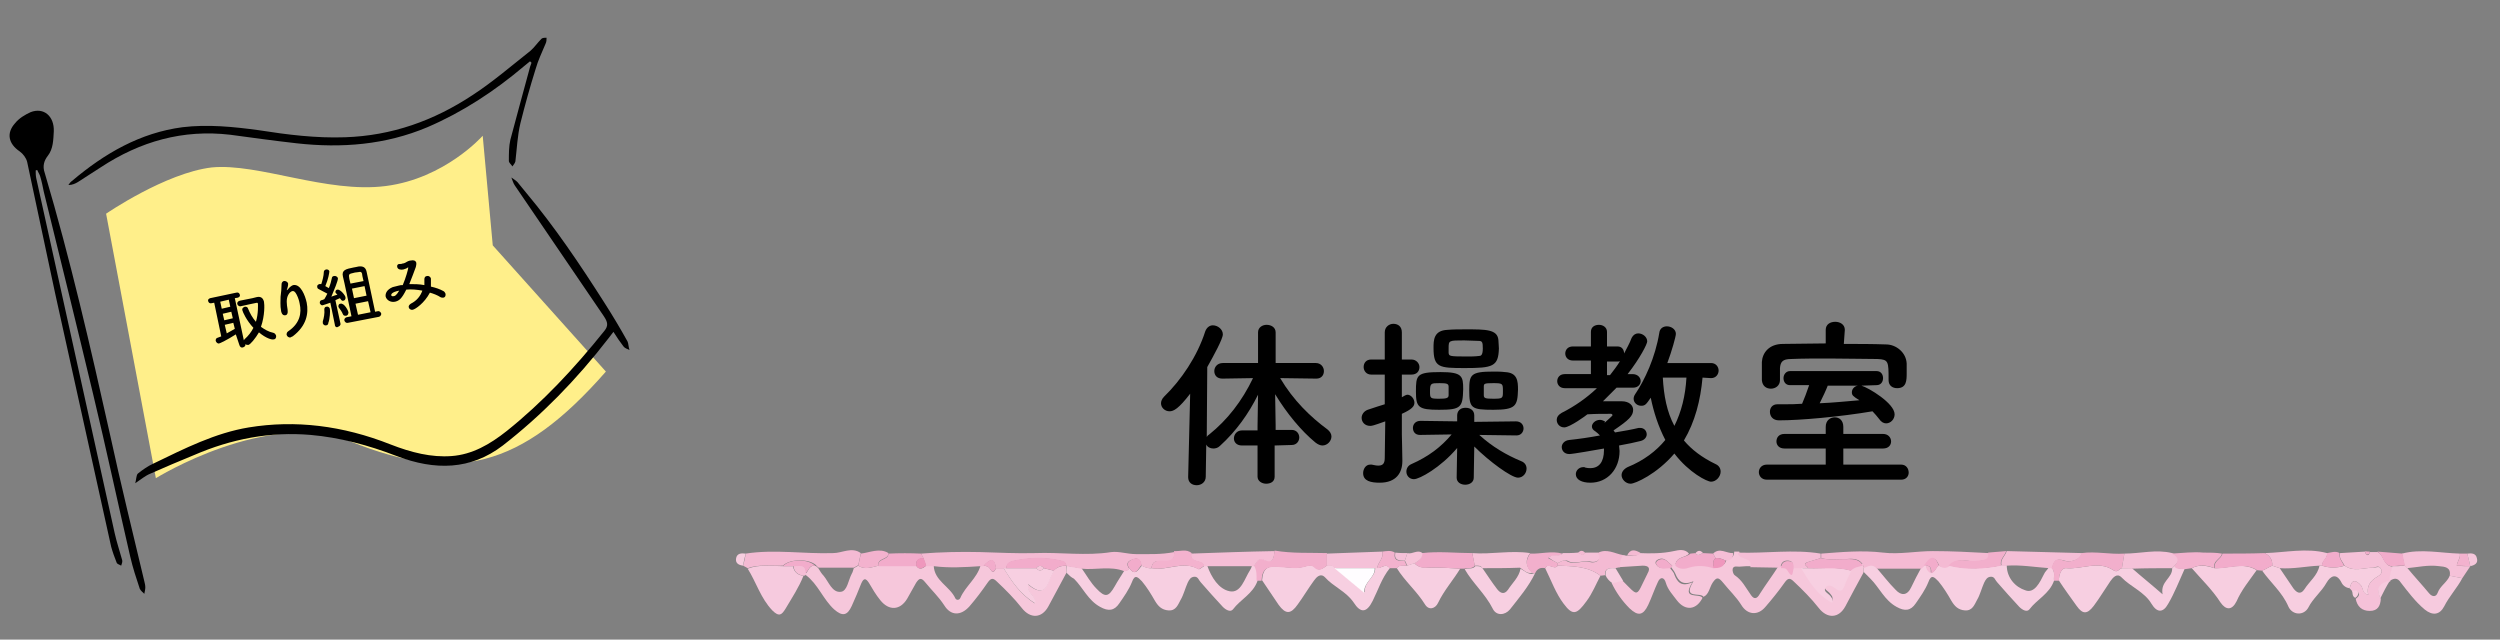 <?xml version="1.0" encoding="utf-8"?>
<!-- Generator: Adobe Illustrator 25.4.1, SVG Export Plug-In . SVG Version: 6.00 Build 0)  -->
<svg version="1.1" id="レイヤー_1" xmlns="http://www.w3.org/2000/svg" xmlns:xlink="http://www.w3.org/1999/xlink" x="0px"
	 y="0px" viewBox="0 0 497.2 127.2" style="enable-background:new 0 0 497.2 127.2;" xml:space="preserve">
<rect x="0" y="0" width="497.2" height="127.2" fill="#808080" stroke="none"/>
<style type="text/css">
	.st0{fill:#FFEF8A;}
	.st1{enable-background:new    ;}
	.st2{fill:#F6C7DB;}
	.st3{fill:#F7CFE1;}
	.st4{fill:#F4BAD3;}
	.st5{fill:#F6C4D9;}
	.st6{fill:#F7CEE0;}
	.st7{fill:#F6CADE;}
	.st8{fill:#F5C1D8;}
	.st9{fill:#F2AFCC;}
	.st10{fill:#F5BED6;}
	.st11{fill:#F2ACCB;}
	.st12{fill:#F3B2CE;}
	.st13{fill:#EF97BD;}
	.st14{fill:#FFFDFF;}
</style>
<path class="st0" d="M21.1,42.5L31,95.1c0,0,22.2-13.8,38.7-7.3c20.8,8.3,33.8,5.5,50.8-13.9L98,48.8l-2-21.8c0,0-7.5,8.5-19.3,10
	c-11.7,1.5-25.3-4.6-34.6-3.7C32.9,34.4,21.1,42.5,21.1,42.5z"/>
<g>
	<g>
		<g>
			<path id="SVGID_1_" d="M7.1,33.9c0,0.5,0,1,0.1,1.5c5.2,23.5,10.4,47,15.6,70.6c0.4,1.8,1,3.6,1.5,5.4c0.1,0.3-0.1,0.8-0.2,1.1
				c-0.3-0.2-0.8-0.3-0.9-0.6c-0.4-1-0.8-2.1-1.1-3.2C18.4,92,14.7,75.2,11,58.5c-1.9-8.8-3.7-17.5-5.6-26.3
				c-0.2-0.8-0.8-1.6-1.5-2.1c-2.2-1.5-2.7-3.6-0.9-5.6c0.8-1,2-1.7,3.1-2.2c2.6-1,4.7,0.8,4.6,3.8c-0.1,1.7-0.1,3.5-1.2,4.9
				c-0.7,0.9-1.1,2-0.6,3.4C14,51.6,18,69,21.9,86.5c2.1,9.7,4.5,19.4,6.8,29.1c0.1,0.4,0.2,0.8,0.2,1.2c0,0.4-0.1,0.8-0.2,1.3
				c-0.3-0.3-0.7-0.6-0.9-1c-0.7-2.1-1.4-4.2-1.9-6.4c-2.5-10.8-4.8-21.6-7.4-32.4c-3.2-13.4-6.5-26.8-9.8-40.2c-0.2-1-0.4-2-0.7-3
				c-0.1-0.4-0.4-0.8-0.6-1.3C7.3,33.8,7.2,33.9,7.1,33.9z"/>
		</g>
	</g>
	<path d="M122,66c-0.4,0.5-0.7,0.9-1,1.3c-6.4,8.3-13.4,15.4-21,21.3c-6.4,4.9-13.5,5-21.1,2.1c-5.7-2.2-11.4-3.7-17.1-4.2
		c-8.1-0.7-15.8,0.8-23.2,4c-2.9,1.2-5.8,2.4-8.7,3.7c-1,0.4-1.8,1.1-3,1.9c0.2-0.7,0.2-1.6,0.5-1.9c1-0.8,2-1.5,3.1-2
		c6.2-3,12.3-6.1,19-7.2c9.2-1.5,18.6-0.4,28.2,3.4c4.1,1.6,8.1,2.6,12.1,2.3c4.1-0.3,7.6-2.3,11-5c7-5.6,13.4-12.4,19.4-19.9
		c0.8-1,0.7-1.7-0.1-2.9c-5.9-8.7-11.8-17.3-17.7-26c-0.3-0.4-0.5-1.1-0.7-1.6c0.4,0.3,0.8,0.5,1.2,0.9c0.6,0.7,1.2,1.5,1.8,2.2
		c5.6,6.7,10.6,14.1,15.5,21.8c1.6,2.5,3.1,5,4.6,7.7c0.2,0.4,0.2,1.2,0.4,1.7c-0.4-0.2-0.9-0.3-1.2-0.7C123.3,68,122.7,67.1,122,66
		z"/>
	<path d="M105.4,12.2c-0.4,0.3-0.7,0.6-1.1,0.9c-5.9,5-12.3,9.2-19.3,12.2c-8.3,3.5-17,4.2-26,3.2c-4.4-0.5-8.8-1.1-13.2-1.7
		c-9.4-1.1-17.9,1.3-25.8,6.5c-1.5,1-3,1.9-4.5,2.9c-0.5,0.3-1.1,0.6-1.9,0.6c0.2-0.3,0.4-0.6,0.7-0.8c6.5-5.5,13.6-9.6,22-10.7
		c5-0.6,10.1-0.1,15.2,0.6c5.7,0.9,11.4,1.6,17.1,1.4C77.9,27,86.3,24,94,18.9c4-2.6,7.7-5.8,11.5-8.8c0.8-0.7,1.4-1.6,2.2-2.4
		c0.2-0.2,0.7-0.2,1-0.2c0,0.4,0,0.8-0.2,1.2c-0.7,1.7-1.5,3.3-2,5.1c-1.1,3.5-2.1,7.1-3,10.7c-0.6,2.5-0.7,5.1-1,7.6
		c-0.1,0.4-0.4,0.7-0.6,1c-0.2-0.4-0.7-0.7-0.7-1.1c0-1.4,0-2.9,0.3-4.2c1.2-4.6,2.5-9.2,3.7-13.7c0.1-0.5,0.3-1.1,0.5-1.6
		C105.6,12.3,105.5,12.3,105.4,12.2z"/>
</g>
<g class="st1">
	<path d="M46.9,66.5c-1.7,1.1-3.2,1.8-3.3,1.8c-0.3,0.1-0.6-0.2-0.7-0.5c0-0.2,0-0.5,0.3-0.6c0.3-0.1,0.5-0.2,0.8-0.3l-1.4-6.7
		l-0.5,0.1c-0.4,0.1-0.6-0.1-0.7-0.4c-0.1-0.3,0.1-0.5,0.4-0.6l5.2-1.1c0.4-0.1,0.6,0.1,0.7,0.4c0.1,0.3-0.1,0.5-0.4,0.6l-0.6,0.1
		l1.8,8.4c0-0.1,0.1-0.1,0.1-0.2c0.8-0.7,1.4-1.5,1.8-2.3c-1.4-1.5-2.1-3.1-2.2-3.5c-0.1-0.4,0.2-0.6,0.5-0.7c0.2,0,0.5,0,0.6,0.3
		c0.4,1,0.9,1.9,1.6,2.7c0.5-1.7,0.4-3.3,0.4-3.6c-0.1-0.3-0.1-0.2-1.6,0.1c-0.6,0.1-1.2,0.3-1.8,0.4c0,0,0,0,0,0
		c-0.4,0.1-0.6-0.2-0.7-0.4c-0.1-0.3,0.1-0.6,0.5-0.7c0.5-0.1,1-0.2,1.5-0.3c0.7-0.1,1.4-0.3,1.8-0.4c0.8-0.2,1.3,0.1,1.5,0.9
		c0.1,0.5,0.2,2.7-0.6,5c0.7,0.5,1.5,1,2.5,1.2c0.3,0.1,0.4,0.3,0.5,0.5c0.1,0.4-0.1,0.8-0.5,0.8c-0.3,0.1-1.5-0.2-2.9-1.4
		c-0.7,1.2-1.7,2.4-2.1,2.5c-0.2,0-0.5,0-0.6-0.2c0.1,0.4-0.2,0.6-0.5,0.7c-0.3,0.1-0.6-0.1-0.7-0.5L46.9,66.5z M45.5,59.6L43.8,60
		l0.3,1.4l1.7-0.4L45.5,59.6z M46,62l-1.7,0.4l0.3,1.3l1.7-0.4L46,62z M46.4,64.2l-1.7,0.4l0.4,1.7c0.5-0.3,1.1-0.6,1.6-0.9
		L46.4,64.2z"/>
	<path d="M57.8,67.1c-0.4,0.1-0.7-0.2-0.8-0.5c0-0.2,0-0.5,0.3-0.7c2.4-1.6,2.7-3.7,2.3-5.5c-0.1-0.6-0.3-1.2-0.6-1.8
		c-0.3-0.6-0.6-0.8-0.9-0.7c-0.3,0.1-0.6,0.4-0.8,0.8c-0.4,0.8-0.3,1.7-0.1,2.9c0.1,0.7-0.1,1.1-0.5,1.1c-0.6,0.1-0.8-0.7-0.8-0.9
		c-0.2-0.9-0.1-2.2-0.1-2.8c0.1-0.7,0.2-1.7,0.2-2.5c0-0.3,0.2-0.5,0.4-0.6c0.3-0.1,0.8,0.1,0.9,0.5c0,0,0,0.1,0,0.1
		c0,0.4-0.1,0.6-0.2,1c-0.1,0.2-0.1,0.2,0,0.2c0,0,0.1-0.1,0.2-0.2c0.3-0.4,0.7-0.7,1-0.8c1.5-0.3,2.4,2.1,2.7,3.5
		c0.4,2.1,0,4.6-2.8,6.7C58,67,57.9,67,57.8,67.1z"/>
	<path d="M66.6,64.6l-0.9-4.4c-0.6,0.2-1.4,0.5-1.5,0.5c-0.3,0.1-0.5-0.2-0.6-0.4c0-0.2,0-0.5,0.3-0.6c0.2,0,0.3-0.1,0.6-0.2
		c0.2-0.3,0.4-0.7,0.6-1.1c-0.5-0.3-1.4-0.7-1.7-0.9c-0.2-0.1-0.3-0.2-0.3-0.4c-0.1-0.3,0.1-0.5,0.4-0.6c0.1,0,0.2,0,0.4,0
		c0.2-0.6,0.5-1.7,0.5-2.4c0-0.3,0.2-0.4,0.4-0.5c0.3-0.1,0.7,0.1,0.7,0.4c0,0.2-0.2,1.5-0.8,2.9c0.2,0.1,0.5,0.3,0.7,0.4
		c0.3-0.7,0.5-1.5,0.6-2c0-0.2,0.2-0.4,0.4-0.4c0.3-0.1,0.7,0.1,0.8,0.4c0.1,0.4-0.8,2.5-1.3,3.7c0.5-0.2,0.9-0.3,1.2-0.4
		c-0.1-0.1-0.2-0.2-0.2-0.2c-0.1-0.1-0.2-0.2-0.2-0.3c0-0.2,0.1-0.5,0.4-0.5c0.6-0.1,1.6,1.2,1.6,1.5c0.1,0.4-0.2,0.7-0.4,0.7
		c-0.3,0.1-0.4-0.1-0.7-0.5c-0.2,0.1-0.5,0.2-0.9,0.4l1,4.6c0.1,0.4-0.2,0.6-0.5,0.7C67,65.2,66.6,65,66.6,64.6L66.6,64.6z
		 M64.9,64.7c-0.3,0.1-0.6-0.1-0.7-0.4c0-0.1,0-0.2,0-0.4c0.2-0.6,0.4-1.6,0.3-2.4c0-0.3,0.2-0.5,0.4-0.5c0.3-0.1,0.6,0.1,0.7,0.4
		c0.1,0.4,0,2.1-0.3,2.8C65.3,64.5,65.1,64.7,64.9,64.7z M68.8,62.8c-0.2,0-0.5,0-0.6-0.3c-0.2-0.5-0.5-0.9-0.8-1.3
		c-0.1-0.1-0.1-0.2-0.1-0.3c0-0.2,0.1-0.5,0.4-0.5c0.8-0.2,1.6,1.5,1.6,1.7C69.3,62.5,69.1,62.8,68.8,62.8z M69.2,64.2
		c-0.4,0.1-0.6-0.2-0.7-0.4c-0.1-0.3,0.1-0.6,0.4-0.7l1-0.2c-0.4-1.9-1.5-7.2-1.7-7.9c-0.3-1.3,0.6-1.5,2.1-1.8
		c0.4-0.1,0.7-0.1,1-0.2c0.8-0.1,1.4,0.1,1.6,1c0,0,0,0,1.7,8l0.5-0.1c0.4-0.1,0.6,0.2,0.7,0.4s-0.1,0.6-0.4,0.7L69.2,64.2z
		 M72.3,55.9c-0.2-0.8-0.3-1.3-0.3-1.5c-0.1-0.3-0.3-0.4-0.6-0.3c-0.2,0-0.5,0.1-0.8,0.1c-0.3,0.1-0.5,0.1-0.8,0.2
		c-0.3,0.1-0.4,0.2-0.4,0.5c0,0.2,0.1,0.8,0.3,1.5L72.3,55.9z M72.5,56.9l-2.5,0.5l0.4,1.9l2.5-0.5L72.5,56.9z M73.2,59.9l-2.5,0.5
		l0.5,2.2l2.5-0.5L73.2,59.9z"/>
	<path d="M82.1,61.6c-0.4,0.1-0.8-0.2-0.8-0.5c-0.1-0.2,0.1-0.5,0.4-0.7c1.2-0.6,1.9-1.5,2.3-2.6c-1.1-0.2-2.2-0.3-3.2-0.2
		c-0.9,1.8-1.4,2.2-2.2,2.4c-0.9,0.2-1.7-0.3-1.9-1c-0.1-0.6,0.2-1.4,1.4-1.9c0.4-0.1,0.8-0.2,1.2-0.3c0.3-0.1,0.5-0.1,0.8-0.1
		c0.6-1.4,1.1-3.2,1.1-3.5c0,0,0,0,0,0c0,0-0.1,0-0.1,0c-0.2,0.2-0.6,0.3-0.9,0.4c-0.5,0.1-1.1,0-1.2-0.5c-0.1-0.3,0.1-0.6,0.4-0.6
		c0.1,0,0.1,0,0.2,0c0.1,0,0.3,0,0.5-0.1c0.2,0,0.4-0.1,0.6-0.2c0.3-0.2,0.7-0.4,1.1-0.4c0.4-0.1,0.9,0,1,0.5c0,0.2,0,0.5-0.1,0.8
		c-0.3,0.8-0.8,2.2-1.3,3.4c1,0,2,0,3,0.2c0-0.4,0-0.8,0-1.2c0-0.3,0.2-0.6,0.5-0.6c0.3-0.1,0.7,0.1,0.8,0.5c0,0.1,0,0.7,0,1.6
		c0.9,0.2,1.8,0.5,2.5,0.9c0.2,0.1,0.3,0.3,0.4,0.5c0.1,0.4-0.1,0.8-0.5,0.8c-0.2,0-0.3,0-0.5-0.1c-0.6-0.4-1.4-0.7-2.1-0.9
		C84.4,60.3,82.6,61.5,82.1,61.6z M77.8,58.7c0,0.1,0.2,0.3,0.5,0.2c0.2,0,0.5-0.1,1.1-1.1C77.8,58.1,77.8,58.6,77.8,58.7z"/>
</g>
<g class="st1">
	<path d="M253.5,88.6v6.2c0,1-0.8,1.4-1.7,1.4c-0.8,0-1.7-0.5-1.7-1.4v-6.2h-3.1c-1.1,0-1.6-0.7-1.6-1.4c0-0.8,0.6-1.6,1.6-1.6h3.1
		v-0.9l0.1-6.2c-1.9,3.8-4.3,7.2-7.6,10.2c-0.4,0.4-0.9,0.5-1.3,0.5c-0.6,0-1.2-0.3-1.4-0.8l-0.1,6.4c0,1.1-0.9,1.7-1.8,1.7
		s-1.7-0.5-1.7-1.6v0l0.4-16.6c-2.3,3-3.3,3.5-4.1,3.5c-0.9,0-1.7-0.7-1.7-1.6c0-0.4,0.2-0.9,0.6-1.3c3.4-3.3,6.6-8,8.2-13
		c0.3-0.8,0.9-1.2,1.5-1.2c1,0,2,0.8,2,1.8c0,0.9-1.8,4.2-3.1,6.5L240,86.9c0.1-0.2,0.3-0.4,0.5-0.5c3.6-2.9,6.5-6.6,8.7-11.2
		l-6.1,0.1h0c-1.1,0-1.6-0.7-1.6-1.5c0-0.8,0.6-1.6,1.7-1.6h7v-6.1c0-1,0.9-1.5,1.7-1.5c0.9,0,1.8,0.5,1.8,1.5v6.1h8
		c1,0,1.6,0.8,1.6,1.6s-0.5,1.5-1.5,1.5h0l-7.2-0.1c2.6,4.4,6,7.7,9.4,10.2c0.5,0.4,0.8,0.9,0.8,1.4c0,0.9-0.8,1.8-1.8,1.8
		c-0.4,0-0.9-0.2-1.4-0.6c-2.8-2.3-5.7-5.8-8-9.6l0.1,6.2v0.9h3.2c1,0,1.5,0.8,1.5,1.5s-0.5,1.5-1.5,1.5L253.5,88.6L253.5,88.6z"/>
	<path d="M275.5,83.8c-2.5,0.9-2.7,0.9-3,0.9c-1.1,0-1.7-0.8-1.7-1.6c0-0.6,0.4-1.3,1.2-1.6c1.4-0.5,2.5-0.8,3.4-1.1v-5.9h-2.7
		c-1,0-1.5-0.8-1.5-1.5c0-0.8,0.5-1.5,1.5-1.5h2.7l0-5.4c0-1.1,0.9-1.7,1.7-1.7c0.9,0,1.7,0.5,1.7,1.7v5.4h1.9c1,0,1.6,0.8,1.6,1.5
		c0,0.8-0.5,1.5-1.6,1.5h-1.9V79c0.4-0.2,0.8-0.5,1.1-0.5c0.7,0,1.4,0.8,1.4,1.6c0,0.7-0.5,1.3-2.5,2.2v4.1c0,0.6,0.1,3.8,0.1,5.1
		c0,0.1,0,0.1,0,0.2c0,2.3-1.2,4.3-4.5,4.3c-1.7,0-3.3-0.3-3.3-1.9c0-0.8,0.5-1.7,1.4-1.7c0.1,0,0.2,0,0.3,0
		c0.5,0.1,0.9,0.2,1.3,0.2c0.8,0,1.3-0.3,1.3-1.5L275.5,83.8L275.5,83.8z M293.1,95c0,0.9-0.8,1.4-1.7,1.4c-0.9,0-1.7-0.5-1.7-1.4v0
		l0.1-5.9c-3.3,3.9-7.5,6.2-8.6,6.2c-0.9,0-1.5-0.7-1.5-1.5c0-0.6,0.3-1.2,1-1.5c3.4-1.5,5.9-3.4,8-5.9l-6.3,0.1h0
		c-1,0-1.4-0.7-1.4-1.4c0-0.7,0.5-1.4,1.5-1.4l7.3,0.1l0-1.2c0-0.1,0-1.5,1.7-1.5c0.9,0,1.7,0.5,1.7,1.5c0,0,0,0,0,0.1l0,1.2
		l8.3-0.1c1,0,1.5,0.7,1.5,1.4c0,0.7-0.5,1.4-1.4,1.4h0l-7.4-0.1c2.5,2.3,5.4,4,8.3,5.2c0.8,0.3,1.1,0.9,1.1,1.5
		c0,0.9-0.7,1.8-1.7,1.8c-1.3,0-5.7-3.2-8.7-6.2L293.1,95L293.1,95L293.1,95z M286.2,81.5c-4.1,0-4.6-0.5-4.6-3.6
		c0-3.3,0.1-3.9,4.9-3.9c4.3,0,4.5,0.8,4.5,3.4C290.9,81,290.6,81.5,286.2,81.5z M288.1,77.4c0-0.1,0-0.3,0-0.5
		c0-0.6-0.4-0.7-1.8-0.7c-1.7,0-1.9,0-1.9,1.6c0,1.4,0,1.5,1.8,1.5c1.4,0,1.9-0.1,1.9-0.7C288.1,78.2,288.1,77.8,288.1,77.4z
		 M291.3,73.2c-5.1,0-6.2-0.1-6.2-4c0-1.5,0-3.5,2.8-3.6c1.1-0.1,2.3-0.1,3.6-0.1c4,0,6.3,0,6.5,2.1c0,0.5,0.1,1.1,0.1,1.7
		C298,72.9,296.9,73.2,291.3,73.2z M294.9,69.3c0-1.2-0.1-1.5-0.8-1.5c-0.9,0-1.9-0.1-2.9-0.1c-3.1,0-3.1,0-3.1,1.6
		c0,0.3,0,0.6,0,0.9c0.1,0.6,0.1,0.7,3.5,0.7c0.9,0,1.7,0,2.5-0.1C294.5,70.8,294.9,70.7,294.9,69.3z M297,81.5
		c-4.4,0-4.8-0.3-4.8-3.9c0-3.1,0.3-3.7,4.8-3.7c0.8,0,1.5,0,2.3,0.1c2.5,0.1,2.6,1.8,2.6,3.5C301.8,80.7,301.5,81.5,297,81.5z
		 M297,76.2c-1.8,0-1.9,0.1-1.9,0.7c0,0.3,0,0.6,0,0.9c0,0.3,0,0.6,0,0.8c0,0.6,0.3,0.7,1.9,0.7c1.9,0,1.9-0.1,1.9-1.5
		C298.9,76.3,298.9,76.2,297,76.2z"/>
	<path d="M319.1,84.1c0.1-0.1,1.6-1.4,1.6-1.5c0-0.1-0.1-0.3-0.3-0.3c-1.7,0-3.1,0-4.7,0.1c-0.2,0.2-3.5,2.6-4.6,2.6
		c-0.9,0-1.5-0.7-1.5-1.5c0-0.5,0.3-1,1-1.4c2.6-1.3,5-3,7-4.9l-6.4,0c-1,0-1.5-0.7-1.5-1.4s0.5-1.4,1.5-1.4h5.2v-2.7h-3.6
		c-1,0-1.5-0.7-1.5-1.4s0.5-1.4,1.5-1.4h3.6v-2.9c0-1,0.8-1.4,1.6-1.4c0.8,0,1.6,0.5,1.6,1.4l0,2.9h2.1c0.9,0,1.3,0.7,1.3,1.4
		c0.5-1,1.1-2,1.5-3.1c0.3-0.6,0.8-0.9,1.3-0.9c0.9,0,1.8,0.7,1.8,1.6c0,0.5-1.4,3.3-3.9,6.5h1c1,0,1.6,0.7,1.6,1.4
		c0,0.6-0.5,1.3-1.5,1.3h0l-3.3,0c-0.9,0.9-1.8,1.8-2.7,2.7c1.2,0,2.5,0,3.7,0c1.6,0,2.3,0.9,2.3,1.7c0,1.2-0.8,2-3.9,4.1
		c0.1,0.1,0.2,0.3,0.3,0.4c1.8-0.3,3.5-0.6,4.7-0.9c0.1,0,0.2,0,0.3,0c0.8,0,1.3,0.6,1.3,1.3c0,0.5-0.4,1.1-1.2,1.3
		c-1.2,0.3-2.6,0.6-4.3,0.9c0,0.4,0.1,0.7,0.1,1.1c0,3.6-2.4,6.3-5.8,6.3c-1.7,0-2.9-0.6-2.9-1.7c0-0.7,0.6-1.4,1.5-1.4
		c0.1,0,0.3,0,0.4,0.1c0.4,0.1,0.7,0.1,1,0.1c1.7,0,2.7-1.2,2.7-3.6c0-0.1,0-0.2,0-0.3c-1.7,0.3-6.2,1.1-6.9,1.1
		c-1,0-1.5-0.7-1.5-1.4c0-0.6,0.5-1.3,1.5-1.4c1.9-0.2,4-0.5,6.1-0.9c-0.3-0.3-0.6-0.6-0.9-0.8c-0.5-0.3-0.7-0.6-0.7-1
		c0-0.6,0.7-1.3,1.6-1.3c0.3,0,0.6,0.1,1,0.3L319.1,84.1z M320.2,74.6c0.7-0.9,1.4-1.8,2-2.8c-0.1,0.1-0.3,0.1-0.5,0.1h-2.1v2.7
		L320.2,74.6L320.2,74.6z M338.6,75.1c-0.4,4.5-1.5,8.8-3.7,12.5c1.5,1.8,3.6,3.4,6.3,4.7c0.7,0.3,1,0.9,1,1.5c0,1-0.9,2-1.9,2
		c-0.8,0-4.4-1.8-7.3-5.6c-3.5,4.1-7.8,6-8.7,6c-1,0-1.8-0.9-1.8-1.7c0-0.6,0.4-1.2,1.2-1.6c3.2-1.3,5.7-3.2,7.5-5.4
		c-1.4-2.7-2.3-5.5-2.9-8.4c-0.9,1.3-1.1,1.6-1.9,1.6c-0.8,0-1.5-0.6-1.5-1.4c0-0.3,0.1-0.6,0.3-0.9c1.9-2.8,4-7.3,4.8-12.2
		c0.1-0.9,0.8-1.3,1.5-1.3c0.9,0,1.8,0.6,1.8,1.5c0,0.5-0.8,3.4-1.7,5.8l8.7,0c1,0,1.5,0.8,1.5,1.5s-0.5,1.5-1.5,1.5L338.6,75.1
		L338.6,75.1z M330.7,75.1c0.2,3.6,0.8,6.8,2.3,9.6c1.4-2.8,2.2-6,2.4-9.6L330.7,75.1z"/>
	<path d="M351.4,95.4c-1.1,0-1.6-0.8-1.6-1.5s0.5-1.5,1.6-1.5l11.7,0v-3.2l-8.2,0c-1.1,0-1.6-0.7-1.6-1.4c0-0.8,0.5-1.5,1.6-1.5
		l8.2,0v-1.4c0-1.3,0.9-1.9,1.8-1.9c0.9,0,1.7,0.6,1.7,1.9v1.4l7.9,0c1,0,1.6,0.7,1.6,1.5c0,0.7-0.5,1.4-1.6,1.4l-7.9,0v3.2l11.5,0
		c1,0,1.5,0.8,1.5,1.6c0,0.7-0.5,1.4-1.5,1.4L351.4,95.4L351.4,95.4z M366.7,68.4c2.8,0,5.7,0,8.4,0.1c2,0,4,1.6,4.1,3.8
		c0,0.5,0,1.3,0,1.9c0,1.4,0,3-1.9,3c-0.9,0-1.7-0.5-1.7-1.6c0,0,0,0,0-0.1c0-3.6,0-4-2.2-4.1c-2.8,0-6.3-0.1-9.6-0.1
		c-2.7,0-5.4,0-7.6,0.1c-1.7,0-2.1,0.6-2.2,1.8v2.4v0c0,1.1-0.9,1.7-1.8,1.7c-0.9,0-1.7-0.5-1.8-1.7c0-0.5,0-1,0-1.7
		c0-0.6,0-1.3,0-1.9c0.1-1.8,1.4-3.6,4.2-3.6c2.8,0,5.6-0.1,8.5-0.1l0-2.7v0c0-1.1,0.9-1.6,1.9-1.6c0.9,0,1.9,0.5,1.9,1.6v0
		L366.7,68.4z M370.2,76.7c1.4,0.4,6.6,3.5,6.6,5.7c0,1-0.8,1.8-1.7,1.8c-0.5,0-1-0.3-1.4-0.9c-0.4-0.5-0.8-1-1.3-1.5
		c-6.5,1.1-14.4,1.8-18.6,1.8c-1.2,0-1.8-0.8-1.8-1.7c0-0.8,0.5-1.5,1.5-1.5h0c0.4,0,0.9,0,1.3,0c1.2,0,2.3,0,3.6-0.1
		c0.4-0.9,1-2.5,1.4-3.7h-3.8c-0.9,0-1.3-0.7-1.3-1.4c0-0.7,0.5-1.4,1.3-1.4h17.2c0.9,0,1.3,0.7,1.3,1.4c0,0.7-0.4,1.4-1.3,1.4
		L370.2,76.7L370.2,76.7z M363.5,76.7c-0.3,0.8-1,2.3-1.6,3.5c2.7-0.1,5.4-0.4,7.9-0.6c-1.3-0.8-1.5-1-1.5-1.6
		c0-0.6,0.5-1.2,1.2-1.3H363.5z"/>
</g>
<g>
	<path class="st2" d="M212.1,113.9c-1.2,2.2-2.4,4.5-3.6,6.7c-1.3,2.4-3.6,2.5-5.3,0.3c-1.5-1.9-3.2-3.6-4.9-5.2
		c-0.8-0.8-1.2-0.8-1.9,0.2c-1.1,1.6-2.3,3.2-3.6,4.7c-1.7,1.9-3.7,1.9-5-0.2c-1.1-1.7-2.5-3-3.8-4.6c-0.8-1-1.2-0.8-1.8,0.1
		c-0.6,1.1-1.2,2.1-1.8,3.2c-1.4,2.3-3.6,2.4-5.3,0.3c-0.9-1.1-1.6-2.3-2.3-3.5c-0.6-0.9-1-1-1.5,0.1c-0.6,1.5-1.2,3-1.9,4.5
		c-0.9,2-1.9,2.1-3.5,0.7c-2.2-2-3.2-5-5.6-6.8c0-0.1,0-0.3,0-0.4c0.6-0.6,0.7-1.8,2-1.4c0.2,0.2,0.4,0.3,0.5,0.5
		c0.3,0.5,0.6,1,1,1.4c1,1.2,1.7,3.4,3.4,3.2c1.3-0.1,1.5-2.3,2.2-3.6c0.2-0.3,0.3-0.8,0.4-1.1c0.3-0.2,0.6-0.3,0.9-0.5
		c1.3,0.9,2.7,0.3,4,0c2.5,0,5,0,7.5,0c0.7,1,1.4,0.5,2,0c0.5,0,1,0,1.5,0c0.1,3,3.2,4.1,4.3,6.5c0.2,0.4,0.8,0.4,1-0.1
		c1-2.3,3.3-3.9,4-6.4c0.2,0,0.4,0,0.6,0c0.6,0,1.1,0.2,1.4,0.8c0.6,0.9,0.8,0.2,1.1-0.3c0.5,0,1,0,1.5,0c1.6,2.6,3.3,5.2,6.2,7
		c0.2-1.7-1.7-1.9-1.4-3.8c3.9,3.3,3.8-0.9,5.1-2.5c0-0.1,0-0.2,0-0.2c0.7-0.7,1.5-1,2.5-1l0,0C212.1,113,212.1,113.5,212.1,113.9z"
		/>
	<path class="st3" d="M212.1,113.9c0-0.5,0-0.9,0-1.4c1,0.2,2,0.3,3,0.5c1,1.4,1.8,2.9,3,4.1c1.7,1.8,2.4,1.6,3.6-0.5
		c0.6-1.1,1.3-2.1,1.9-3.1c0.4,0,0.8-0.1,1-0.5c1.2,1.7,1.8,0.2,2.5-0.5c0.6,0.3,1.3,0.6,2,0.5c3.1,0.6,6.2-1.6,9.3,0.2
		c0.2,0.1,0.8-0.5,1.2-0.7c0.2,0,0.4,0,0.5,0c0.8,2.3,2.3,4.7,4.5,5.1c2.2,0.4,2.9-2.5,4-4.2c0.2-0.3,0.3-0.6,0.4-0.9
		c0.2,0,0.4,0,0.6,0c0.6,0.9,0.5,1.9,0.5,3c-0.9,2.6-3.4,3.7-4.9,5.7c-0.5,0.6-1.4,0.1-2-0.5c-1.5-1.6-3-3.3-4.4-4.9
		c-0.4-0.4-0.5-1.1-1.2-1.1c-0.8,0-1.1,0.6-1.4,1.2c-0.5,1.1-0.8,2.4-1.4,3.4c-0.5,0.9-0.9,2.2-2.4,2.1c-1.4-0.1-2.1-0.9-2.7-1.9
		c-0.8-1.4-1.6-2.7-2.6-3.9c-0.8-0.8-1.4-1.5-2,0.2c-0.6,1.5-1.6,2.9-2.5,4.2c-1,1.5-2.2,1.6-3.8,0.7c-2.4-1.3-3.4-3.8-5.2-5.6
		C213,114.8,212.6,114.4,212.1,113.9z"/>
	<path class="st3" d="M408.5,115.5c-0.9,2.6-3.4,3.7-4.9,5.7c-0.5,0.6-1.4,0.1-2-0.5c-1.5-1.6-3-3.3-4.4-4.9
		c-0.4-0.4-0.5-1.1-1.2-1.1c-0.8,0-1.1,0.6-1.4,1.2c-0.5,1.1-0.8,2.4-1.4,3.4c-0.5,0.9-0.9,2.2-2.4,2.1c-1.4-0.1-2.1-0.9-2.7-1.9
		c-0.8-1.4-1.6-2.7-2.6-3.9c-0.8-0.8-1.4-1.5-2,0.2c-0.6,1.5-1.6,2.9-2.5,4.2c-1,1.5-2.2,1.6-3.8,0.7c-2.4-1.3-3.4-3.8-5.2-5.6
		c-0.5-0.5-0.9-0.9-1.4-1.4c0-0.3,0-0.6,0-0.9c0.8-0.3,1.7-1,2.5,0c1.3,1.5,2.5,3.1,3.9,4.5c1.1,1.2,2.3,1.2,3.1-0.5
		c0.6-1.3,1.3-2.6,2-3.9c0.2-0.2,0.4-0.3,0.5-0.5c0.2,0,0.3,0,0.5,0c0.1,0.7,0.4,1.2,1,1.5c0.8-0.2,0.9-1.1,1.5-1.5
		c0.7,0.5,1.3,0.5,2,0c3.5,0.9,7,0.7,10.5,0c0.4,0,0.7,0,1,0c0,2.6,1.8,4.4,3.7,5c1.8,0.7,2.9-1.6,3.7-3.2c0.2-0.5,0.7-0.9,1-1.4
		c0.2,0,0.4,0,0.5,0C408.8,113.7,408.4,114.6,408.5,115.5z"/>
	<path class="st2" d="M370.6,113c0,0.3,0,0.6,0,0.9c-1.2,2.2-2.4,4.4-3.6,6.7c-1.3,2.4-3.6,2.5-5.3,0.3c-1.5-1.9-3.2-3.6-4.9-5.2
		c-0.8-0.8-1.2-0.8-1.9,0.2c-1.2,1.7-2.5,3.3-3.8,4.8c-1.5,1.8-3.6,1.6-4.8-0.4c-1-1.6-2.4-2.9-3.6-4.4c-0.9-1.1-1.3-1.2-2.1,0
		c-0.6,0.9-0.7,2.3-1.8,2.8c-0.6-1-4.3,0.6-2-3.1c-2.1,0.9-3,0-3.6-1.5c-0.2-0.5-0.6-0.9-0.9-1.4c0.2-0.2,0.3-0.3,0.5-0.5
		c0.2,0,0.4,0,0.6,0c0.8,0.8,1.9,0.7,2.7,0.4c1.6-0.5,3.2-0.4,4.8,0.1c1.1,0,2.2-0.1,2.5-1.5c1,0,1.5-0.6,1.5-1.5c0.3,0,0.7,0,1,0
		c0.1,1.6,3.1,0.7,2.5,2.9c-0.8,0-1.6,0-2.5,0.1c-0.5,0-1.1-0.2-1.3,0.4c-0.1,0.4,0.1,1.1,0.4,1.3c1.5,1,2.2,2.5,3.2,3.9
		c0.6,0.9,1.2,0.9,1.8-0.2c1.2-1.9,2.5-3.6,3.7-5.5c0.2,0,0.3,0,0.5,0c0.5,0,1-0.1,1.3,0.4c1,1.8,1,0.3,1.2-0.4c0.5,0,1,0,1.5,0
		c1.7,2.6,3.2,5.3,6.2,6.9c0.2-0.9-0.2-1.1-0.4-1.4c-0.4-0.6-1.5-0.9-0.9-1.7c0.5-0.7,1.3-0.2,2,0.3c0.8,0.5,1.3,0.5,1.7-0.5
		c0.4-1.1,0.9-2,1.4-3.1c0.7-0.6,1.6-0.8,2.5-1C370.6,112.7,370.6,112.8,370.6,113z"/>
	<path class="st3" d="M276.4,113c-1.6,2-2.3,4.3-3.4,6.5c-1.2,2.4-2.4,2.5-3.8,0.3c-1.5-2.2-4-3.1-5.7-5c-0.9-0.9-1.7,0-2.2,0.7
		c-1.1,1.5-2.1,3.2-3.2,4.7c-1.4,2-2.4,2-3.8,0.1c-1.1-1.6-2.2-3.3-3.3-4.9c0.2-2.5,1.2-3,3.8-2.7c1.7,0.2,3.3,0.4,4.9-0.1
		c0.6-0.2,1.2-0.3,1.7,0.1c1,1.1,1.8,0.2,2.6-0.3c0.6,0,1.2-0.1,1.5,0.5c1.9,1.6,3.7,3.1,5.9,4.9c-0.1-2.2,2.2-3,2.1-4.9
		c0.2,0,0.4,0,0.5,0C274.7,113.1,275.6,111.9,276.4,113z"/>
	<path class="st3" d="M434.5,113.1c-1.1,2.4-2,4.8-3.3,7c-1,1.8-2.2,1.8-3.3,0c-1.4-2.4-4.2-3.4-6-5.3c-0.9-0.9-1.7,0.1-2.2,0.8
		c-1.1,1.6-2.1,3.3-3.3,4.9c-1.3,1.7-2.2,1.7-3.4,0c-1.2-1.7-2.4-3.3-3.5-5c-0.1-1.2,0.5-2.6,1.4-2.5c3.1,0.3,6.4-1.6,9.4,0.4
		c0.9,0.6,1.1-0.3,1.7-0.4c0.7,0,1.4,0,2,0c1.8,1.6,3.7,3.1,6.1,5.2c-0.5-2.6,2-3.2,1.9-5.2c0.2-0.2,0.3-0.3,0.5-0.5
		C433,113.3,433.8,112.9,434.5,113.1z"/>
	<path class="st4" d="M229,113c-0.7,0.1-1.4-0.2-2-0.5c-0.1-0.9-0.6-1.7-1.5-1.3c-0.7,0.2-1.9,0.6-0.9,1.9c-0.2,0.4-0.6,0.5-1,0.5
		c-2.8-1.1-5.7-0.2-8.5-0.5c-1-0.2-2-0.3-3-0.5c0,0,0,0,0,0c-0.1-0.5-0.3-0.8-0.9-1c-3.2-0.8-6.5-0.7-9.7,0
		c-0.8,0.2-1.3,0.6-1.4,1.5c-0.2,0-0.3,0-0.5,0c-0.5,0-1,0-1.5,0c-0.4-2.5-1.4-1.7-2.5-0.5c-0.2,0-0.4,0-0.6,0
		c-3.1,0.2-6.2,0.4-9.3,0c-0.5,0-1,0-1.5,0c-0.2-0.5-0.4-1-0.5-1.5c-0.2-0.3-0.3-0.6-0.5-1c3.9-0.3,7.9-0.4,11.8-0.3
		c3.6,0.1,7.2,0.3,10.8,0.2c5.1-0.2,10.2,0.6,15.2-0.2c1.5-0.2,3.2,0.4,4.9,0.4c2.6,0,5.1,0.1,7.6-0.4c0.2,1.5-0.5,2-2,1.9
		C230.5,111.5,229.2,111.3,229,113z"/>
	<path class="st5" d="M333.2,112.5c-0.2,0-0.4,0-0.6,0c-0.9-0.6-1.5-1.9-2.9-1.2c-0.4,0.2-0.6,0.6-0.3,1c0.7,1,1.8,0.6,2.7,0.6
		c0.3,0.5,0.8,0.9,0.9,1.4c0.6,1.5,1.4,2.5,3.6,1.5c-2.3,3.6,1.4,2.1,2,3.1c-1.2,2.4-3.4,2.7-5.1,0.5c-0.8-1.1-1.8-2.1-2.2-3.5
		c-0.3-1.1-1.1-1.3-1.6-0.1c-0.7,1.5-1.2,3-1.9,4.5c-1,2.1-2,2.3-3.7,0.7c-1.5-1.5-2.7-3.2-3.6-5.1c0.7-0.2,1.4-0.3,2.1-0.5
		c3.4,3.4,2.7,3.4,4.9-1c0.1-0.1,0.1-0.3,0.2-0.4c0.6-1.1,0.1-1.5-1-1.5c-1.6,0.1-3.1,0.2-4.7,0.3c-0.1-0.9,0.1-1.7,0.6-2.4
		c0.2,0,0.5,0,0.7,0.1c0.9,0,2,0.4,2.7-0.5c2.3,0.1,4.6,0.1,6.9-0.4c0.9-0.2,2.2-0.5,3,0.5C335.2,111,333.3,110.6,333.2,112.5z"/>
	<path class="st6" d="M467.3,117c-0.7-0.1-1.3-0.5-1.6-1.1c-1-2-2.2-1.4-3,0c-1,1.8-2.7,3.1-3.6,4.9c-0.9,1.7-3.2,1.6-4-0.2
		c-1.2-2.8-3.5-4.7-5.2-7.1c0.7-0.3,1.3-0.7,2-1c0.5,0.2,1,0.3,1.5,0.5c0.9,1.3,1.8,2.7,2.7,4c0.6,0.8,1.4,1.4,2.2,0.2
		c1-1.6,2.6-2.7,3-4.7c0.2,0,0.4,0,0.5,0c1.5,0.5,3,0.5,4.5,0c1.8,1.3,3.8,0.4,5.7,0.4c0.6,0,1.2-0.4,1.5,0.2
		c0.5,0.8-0.2,1.3-0.7,1.6c-1.4,0.8-2.2,1.9-1.8,3.6c-1.2-0.2-1-1.2-1.4-1.8C468.5,115.2,467.7,115.2,467.3,117z"/>
	<path class="st4" d="M370.6,113c0-0.2,0-0.3,0-0.5c-0.8-1.6-2.3-1.4-3.7-1.3c-1.6,0-3.2,0.2-4.7-0.2c0-0.3,0-0.6,0-0.9
		c4.1-0.3,8.1-0.7,12.3-0.2c3.2,0.4,6.6-0.3,9.9-0.3c3.7,0,7.5,0.2,11.2,0.4c0.2,1.6-1,1.4-2,1.6c-2,0.3-4.2-1-5.9,1
		c-0.7,0.5-1.3,0.4-2,0c-1-2.6-2-1.3-3,0c-0.2,0.2-0.4,0.3-0.5,0.5c-3,0-5.9,0-8.9,0C372.3,112,371.5,112.7,370.6,113z"/>
	<path class="st7" d="M159.8,114.5c-0.9,2.3-2.3,4.4-3.6,6.6c-0.7,1.1-1.2,1.7-2.6,0.3c-2.3-2.4-3.2-5.6-4.9-8.3
		c2.3-0.9,4.7-0.5,7-0.5c0.7,0,1.3,0,2,0C157.9,113.7,158.6,114.4,159.8,114.5z"/>
	<path class="st7" d="M318.3,114.5c-0.9,1.7-1.6,3.5-2.8,5.1c-1.9,2.6-2.7,2.9-4.5,0.5c-1.6-2.1-2.5-4.7-3.7-7.1
		c0.6-1.3,1.8,0.5,2.5-0.5C312.8,112.6,315.8,112.6,318.3,114.5z"/>
	<path class="st4" d="M155.7,112.5c-2.4,0.1-4.8-0.3-7,0.5c-0.3-0.2-0.6-0.3-0.9-0.5c0.2-0.8,0.4-1.6,0.5-2.4
		c5.8-0.9,11.6,0.1,17.4-0.1c1.8,0,3.7-1.3,5.5,0c-0.2,0.8-0.3,1.6-0.5,2.4c-0.3,0.2-0.6,0.3-0.9,0.5c-2.3,0-4.7,0-7,0
		c-0.2-0.2-0.4-0.3-0.5-0.5C160.9,111.1,157.1,111.1,155.7,112.5z"/>
	<path class="st6" d="M448.8,113.4c-1.4,2-3,3.9-4,6.2c-0.9,1.8-2.1,1.8-3.2,0.2c-1.6-2.5-3.8-4.6-5.7-6.8c1.5-0.8,3-0.5,4.5,0
		C443.2,113.1,446.1,111.7,448.8,113.4z"/>
	<path class="st3" d="M290.4,113.1c-1.4,2.3-3.2,4.3-4.4,6.8c-0.5,1.1-1.8,1.6-2.6,0.3c-1.6-2.6-4-4.6-5.6-7.2
		c0.5-0.8,1.3-0.4,2-0.5c0.5-0.2,1-0.3,1.5-0.5c0.8,0.9,1.7,0.9,2.9,0.9C286.3,112.8,288.4,113,290.4,113.1z"/>
	<path class="st8" d="M467.3,117c0.4-1.8,1.2-1.8,2.3-0.5c0.4,0.5,0.2,1.5,1.4,1.8c-0.4-1.7,0.4-2.8,1.8-3.6
		c0.5-0.3,1.2-0.8,0.7-1.6c-0.4-0.7-1-0.3-1.5-0.2c-1.9,0-3.9,0.9-5.7-0.4c-0.4-0.8-1.2-1.5-0.9-2.5c1.7-0.1,3.3-0.2,5-0.3
		c0,0.3,0.1,0.6,0.4,0.7c0.4,0,0.4-0.3,0.5-0.6c0.5,0,1.1,0,1.6,0c1.3,0.7,1.1,2.8,3,2.9c-0.2,1-0.7,1.9-0.5,2.9l0,0
		c-2,0.5-2.9,1.5-1.9,3.5c-0.1,1.4-0.6,2.4-2.2,2.4c-1.6,0-2.5-0.9-2.8-2.4c0.4-0.3,0.8-0.7,0.6-1.1c-0.2-0.6-0.8-0.3-1.2-0.3
		C467.6,117.3,467.5,117.2,467.3,117z"/>
	<path class="st3" d="M305.3,114c-1.3,2.7-3.2,4.9-5,7.2c-1,1.2-2.7,1.3-3.4-0.1c-1.5-3-4-5.1-5.6-7.9c0.7-0.3,1.6,0.1,2.1-0.6
		c0.5,0,1.1-0.1,1.5,0.5c0.9,1.3,1.8,2.7,2.8,4c0.6,0.8,1.4,1.3,2.2,0.2c0.9-1.4,2.2-2.5,2.5-4.2c0.8,0.4,1.5,1.2,2.5,1
		C305,114,305.1,114,305.3,114z"/>
	<path class="st7" d="M475.3,115.5c-0.2-1,0.3-2,0.5-2.9c0.8,0,1.6,0,2.5-0.1c0.2,0.2,0.3,0.3,0.5,0.5c1.4,1.7,2.9,3.3,4.3,5
		c0.7,0.8,1.4,0.7,1.7-0.1c0.5-1.4,1.9-2.1,2.4-3.4c0.8,0.2,1.7,0.3,2.5,0.5c-1,1.9-2.6,3.6-3.6,5.6c-0.9,1.7-2.3,1.9-3.9,0.6
		c-1.8-1.5-3.3-3.5-4.7-5.3C476.8,114.8,476.1,115,475.3,115.5z"/>
	<path class="st9" d="M263.9,112.5c-0.8,0.5-1.5,1.4-2.6,0.3c-0.4-0.4-1.1-0.3-1.7-0.1c-1.6,0.5-3.2,0.2-4.9,0.1
		c-2.7-0.3-3.7,0.3-3.8,2.7c-0.3,0-0.7,0-1,0c0-1,0.1-2-0.5-3c0.4-0.6,0.9-1.7,1.8-1.3c2.1,1,2.1-0.3,2.3-1.7
		c3.5,0.6,7,0.4,10.4,0.5C263.9,110.9,263.9,111.7,263.9,112.5z"/>
	<path class="st10" d="M362.1,110.1c0,0.3,0,0.6,0,0.9c-0.9,0.3-1.7,0.5-2.6,0.8c-1.2,0.4,0,0.8,0.1,1.2c-0.5,0-1,0-1.5,0
		c-0.5,0-1,0-1.5,0c0-0.6,0.1-1.4-0.9-1.5c-1-0.1-1.5,0.4-1.6,1.4c-0.2,0-0.3,0-0.5,0c-1.8,0-3.7-0.1-5.5-0.1
		c0.6-2.2-2.4-1.3-2.5-2.9C351.2,110.1,356.7,109.2,362.1,110.1z"/>
	<path class="st8" d="M478.7,113c-0.2-0.2-0.3-0.3-0.5-0.5c-0.2-0.8-0.3-1.6-0.5-2.4c3.8-1,7.7-0.1,11.5,0c0.2,0.8-0.5,1.5-0.6,2.4
		c0.9,0.1,1.8,0.1,2.7,0.1c-0.5,0.8-1.1,1.6-1.6,2.4c-0.8-0.2-1.7-0.3-2.5-0.5c0.3-1.7-1-1.8-2.1-1.9
		C482.9,112.3,480.9,112.8,478.7,113z"/>
	<path class="st10" d="M399.1,112.5c-0.4,0-0.7,0-1,0c-0.4-1.2,0.7-1.9,1-2.9c5,0.1,10,0.3,15,0.4c-0.6,1.7-2.7,1.8-3.5,1.5
		c-1.9-0.6-2.1,0.3-2.5,1.5c-0.2,0-0.4,0-0.5,0C404.7,112.8,401.9,112.3,399.1,112.5z"/>
	<path class="st10" d="M253.5,109.6c-0.2,1.3-0.2,2.7-2.3,1.7c-0.9-0.4-1.3,0.6-1.8,1.3c-0.2,0-0.4,0-0.6,0c-3,0-5.9,0-8.9,0
		c-0.2,0-0.4,0-0.5,0c-0.2-1.4-2.9-0.4-2.5-2.5C242.5,109.9,248,109.7,253.5,109.6z"/>
	<path class="st9" d="M408,113c0.4-1.2,0.6-2.2,2.5-1.5c0.8,0.3,2.8,0.2,3.5-1.5c2.8-0.4,5.6,0.3,8.5,0.1c-0.2,1-0.3,1.9-0.5,2.9
		c-0.6,0.1-0.8,1-1.7,0.4c-3-2-6.2-0.1-9.4-0.4c-0.9-0.1-1.5,1.4-1.4,2.5c-0.3,0-0.7,0-1,0C408.4,114.6,408.8,113.7,408,113z"/>
	<path class="st8" d="M461.8,112.5c-0.2,0-0.4,0-0.5,0c-2.6,0.1-5.2,0.7-7.9,0.5c-0.5-0.2-1-0.3-1.5-0.5c0.1-1.2-0.5-2-1.5-2.5
		c4.1-0.1,8.3-1.1,12.4,0C463,111,461.8,111.5,461.8,112.5z"/>
	<path class="st5" d="M294.8,113c-0.3-0.6-0.9-0.5-1.5-0.5c-0.2-0.8-0.3-1.6-0.5-2.5c3.8,0.3,7.7-0.6,11.5,0c-1,1.4-0.9,2.7,0.5,3.9
		c-1.1,0.3-1.7-0.5-2.5-1C299.8,113,297.3,113,294.8,113z"/>
	<path class="st8" d="M422,113c0.2-1,0.3-1.9,0.5-2.9c3.2,0,6.3-0.9,9.5-0.1c1.4,0.6,1.7,1.4,0.5,2.5c-0.2,0.2-0.3,0.3-0.5,0.5
		c-2.7,0-5.3,0-8,0.1C423.3,113,422.6,113,422,113z"/>
	<path class="st11" d="M292.8,110c0.2,0.8,0.3,1.6,0.5,2.5c-0.5,0.7-1.4,0.4-2.1,0.6c-0.3,0-0.6,0-0.8,0c-2.1-0.1-4.1-0.3-6.2-0.2
		c-1.2,0.1-2.1,0-2.9-0.9c0.8-0.4,1.4-1,1.5-2C286.2,109.6,289.5,110,292.8,110z"/>
	<path class="st8" d="M263.9,112.5c0-0.8,0-1.6,0-2.4c3.7-0.1,7.3-0.3,11-0.4c0.4,1.3-0.9,2.1-1,3.3c-0.2,0-0.4,0-0.5,0
		c-2.6,0-5.3,0-8,0C265.1,112.4,264.5,112.5,263.9,112.5z"/>
	<path class="st11" d="M450.4,110c1,0.5,1.6,1.3,1.5,2.5c-0.7,0.3-1.3,0.7-2,1c-0.3,0-0.7-0.1-1-0.1c-2.7-1.7-5.6-0.2-8.4-0.4
		c-0.4-1.4,1.3-1.8,1.5-2.9C444.7,110.1,447.6,110.1,450.4,110z"/>
	<path class="st4" d="M318.3,114.5c-2.5-1.9-5.5-1.9-8.5-2c0-0.2,0-0.3,0-0.5c0.6-0.3,1.3-0.8,1.8-0.4c1.6,0.9,3.1-0.3,4.7,0.2
		c0.7,0.2,2.4-0.1,1.4-1.8c1.8-1,3.4,0.1,5.1,0.4c-0.5,0.7-0.7,1.6-0.6,2.4c-0.3,0.1-0.7,0.1-1,0.2c-1,0-2.1-0.1-2,1.4
		C318.9,114.4,318.6,114.5,318.3,114.5z"/>
	<path class="st12" d="M441.9,110.1c-0.2,1.1-1.9,1.4-1.5,2.9c-1.5-0.6-3-0.8-4.5,0c-0.5,0.1-0.9,0.1-1.4,0.2
		c-0.7-0.2-1.6,0.2-2.1-0.6c1.1-1.1,0.8-1.9-0.5-2.5c2.1-0.1,4.3-0.4,6.3-0.2C439.5,109.9,440.7,109.9,441.9,110.1z"/>
	<path class="st12" d="M237,110c-0.4,2.1,2.2,1.1,2.5,2.5c-0.4,0.3-1,0.8-1.2,0.7c-3.1-1.8-6.2,0.4-9.3-0.2c0.2-1.7,1.4-1.5,2.5-1.5
		c1.5,0.1,2.1-0.4,2-1.9C234.7,109.7,235.9,109.1,237,110z"/>
	<path class="st9" d="M399,109.6c-0.3,1-1.4,1.7-1,2.9c-3.5,0.7-7,0.9-10.5,0c1.7-2,4-0.6,5.9-1c1.1-0.2,2.2,0,2-1.6
		C396.7,109.8,397.9,109.7,399,109.6z"/>
	<path class="st11" d="M333.2,112.5c0.1-1.9,2-1.5,3-2.4c0.3,0,0.7-0.1,1-0.1c0.5,0.8,1,0.1,1.5,0c0.7,0,1.3,0.1,2,0.1
		c0.2,0.3,0.3,0.6,0.5,0.9c-0.7,0.5-0.4,1.3-0.5,2c-1.6-0.5-3.1-0.6-4.8-0.1C335.1,113.2,334,113.3,333.2,112.5z"/>
	<path class="st11" d="M183.2,110.1c0.2,0.3,0.3,0.6,0.5,1c-1.1-0.1-1.6,0.4-1.5,1.5c-2.5,0-5,0-7.5,0c-0.3-1.6,2-1.1,2-2.5
		C178.9,110,181,110,183.2,110.1z"/>
	<path class="st9" d="M309.8,112c0,0.2,0,0.3,0,0.5c-0.7,1-1.9-0.7-2.5,0.5c-0.9-0.2-1.6,0.1-2,1c-0.2,0-0.3,0-0.5,0
		c-1.4-1.1-1.5-2.4-0.5-3.9c2.1,0.1,4.3-0.6,6.4,0c-0.6,0.9-1.9,0-2.8,0.9C308.7,111.4,309.2,111.7,309.8,112z"/>
	<path class="st8" d="M309.8,112c-0.6-0.3-1.1-0.6-1.8-1.1c0.9-0.9,2.1,0,2.8-0.9c1,0,2,0,3-0.1c0.5,0.1,1,0.8,1.5,0
		c0.8,0,1.6,0,2.5,0c1,1.7-0.7,2-1.4,1.8c-1.6-0.4-3.2,0.7-4.7-0.2C311,111.3,310.4,111.7,309.8,112z"/>
	<path class="st12" d="M176.7,110c0,1.4-2.3,0.9-2,2.5c-1.3,0.3-2.7,0.9-4,0c0.2-0.8,0.3-1.6,0.5-2.4
		C173,109.9,174.9,108.9,176.7,110z"/>
	<path class="st12" d="M273.9,113c0.1-1.2,1.4-2,1-3.3c0.9-0.1,1.7-0.3,2.5,0.2c-0.3,1.7,0.8,1.7,1.9,1.6c0.2,0.3,0.3,0.7,0.5,1
		c-0.7,0.1-1.5-0.2-2,0.5c-0.5,0-1,0-1.5,0C275.6,111.9,274.7,113.1,273.9,113z"/>
	<path class="st11" d="M477.8,110.1c0.2,0.8,0.3,1.6,0.5,2.4c-0.8,0-1.6,0-2.5,0.1c-1.9,0-1.7-2.2-3-2.9
		C474.5,109.8,476.1,110,477.8,110.1z"/>
	<path class="st11" d="M461.8,112.5c-0.1-1,1.1-1.5,1-2.5c0.8-0.1,1.7-0.5,2.5,0c-0.2,1,0.5,1.7,0.9,2.5
		C464.8,113,463.3,113,461.8,112.5z"/>
	<path class="st6" d="M319.3,114.4c-0.1-1.6,1-1.4,2-1.4c0.5,0.8,1,1.7,1.5,2.5c-0.7,0.2-1.4,0.3-2.1,0.5
		C320.1,115.6,319.6,115.1,319.3,114.4z"/>
	<path class="st5" d="M279.9,112.5c-0.2-0.3-0.3-0.7-0.5-1c0.2-0.5,0.3-1,0.5-1.5c1,0.3,2-0.8,3,0c0,1-0.7,1.5-1.5,2
		C280.9,112.2,280.4,112.3,279.9,112.5z"/>
	<path class="st10" d="M341.2,111c-0.2-0.3-0.3-0.6-0.5-0.9c1.3-1.3,2.7,0,4-0.1c0,1-0.5,1.5-1.5,1.5
		C342.6,111.2,341.9,110.9,341.2,111z"/>
	<path class="st12" d="M491.3,112.6c-0.9,0-1.8-0.1-2.7-0.1c0.1-0.9,0.8-1.5,0.6-2.4c0.5,0,1,0,1.5,0
		C490.9,110.9,491.1,111.7,491.3,112.6L491.3,112.6z"/>
	<path class="st10" d="M159.8,114.5c-1.2-0.2-1.9-0.8-2-2c1,0.1,2.6-0.6,2.5,1.4c0,0.1,0,0.3,0,0.4
		C160.1,114.5,159.9,114.5,159.8,114.5z"/>
	<path class="st7" d="M473.4,119c-1-2.1-0.1-3.1,1.9-3.5C474.6,116.6,474,117.8,473.4,119z"/>
	<path class="st2" d="M491.3,112.6c-0.2-0.8-0.4-1.7-0.6-2.5c0.8-0.1,1.7-0.1,1.9,0.9C492.9,112,492.2,112.4,491.3,112.6z"/>
	<path class="st6" d="M148.3,110.1c-0.2,0.8-0.4,1.6-0.5,2.4c-0.9-0.1-1.6-0.5-1.4-1.5C146.6,110,147.5,110,148.3,110.1z"/>
	<path class="st8" d="M279.9,110c-0.2,0.5-0.3,1-0.5,1.5c-1.1,0-2.2,0-1.9-1.6C278.3,110,279.1,110,279.9,110z"/>
	<path class="st4" d="M326.3,110c-0.8,0.9-1.8,0.4-2.7,0.5C324.2,109.1,325.2,109.3,326.3,110z"/>
	<path class="st6" d="M467.8,117.5c0.4,0,1-0.3,1.2,0.3c0.1,0.4-0.2,0.9-0.6,1.1C467.8,118.6,467.9,118,467.8,117.5z"/>
	<path class="st5" d="M338.7,110c-0.5,0.1-1,0.8-1.5,0C337.7,109.4,338.2,109.4,338.7,110z"/>
	<path class="st4" d="M315.3,110c-0.5,0.8-1,0.1-1.5,0C314.3,109.4,314.8,109.4,315.3,110z"/>
	<path class="st11" d="M471.3,109.7c0,0.3-0.1,0.6-0.5,0.6c-0.4,0-0.4-0.4-0.4-0.7C470.7,109.7,471,109.7,471.3,109.7z"/>
	<path class="st3" d="M199.6,113c0.2,0,0.3,0,0.5,0c2,0,4,0,6,0c0.5,0.6,1,0.6,1.5,0c0.7,0.2,1.3,0.3,2,0.5c0,0.1,0,0.2,0,0.2
		c-1.3,1.7-1.2,5.8-5.1,2.5c-0.3,1.9,1.6,2.1,1.4,3.8C202.9,118.2,201.2,115.6,199.6,113z"/>
	<path class="st11" d="M209.6,113.5c-0.7-0.2-1.3-0.3-2-0.5c-0.5-0.6-1-0.6-1.5,0c-2,0-4,0-6,0c0-0.9,0.5-1.3,1.4-1.5
		c3.2-0.7,6.5-0.8,9.7,0c0.6,0.1,0.8,0.4,0.9,1C211.1,112.5,210.3,112.7,209.6,113.5z"/>
	<path class="st11" d="M160.2,114c0.1-2-1.5-1.3-2.5-1.4c-0.7,0-1.3,0-2,0c1.4-1.5,5.1-1.5,6.5,0C161,112.2,160.9,113.4,160.2,114z"
		/>
	<path class="st11" d="M195.6,112.5c1.1-1.2,2.2-2,2.5,0.5c-0.3,0.4-0.5,1.2-1.1,0.3C196.7,112.8,196.2,112.5,195.6,112.5z"/>
	<path class="st13" d="M182.2,112.5c-0.1-1.1,0.4-1.6,1.5-1.5c0.2,0.5,0.4,1,0.5,1.5C183.5,113,182.8,113.5,182.2,112.5z"/>
	<path class="st11" d="M224.6,113c-0.9-1.2,0.3-1.6,0.9-1.9c1-0.3,1.5,0.4,1.5,1.3C226.3,113.2,225.8,114.7,224.6,113z"/>
	<path class="st11" d="M382.6,112.5c1-1.4,2-2.7,3,0c-0.6,0.4-0.7,1.3-1.5,1.5c0-0.7,0-1.5-1-1.5
		C382.9,112.5,382.7,112.5,382.6,112.5z"/>
	<path class="st4" d="M383,112.5c1.1,0,1,0.7,1,1.5C383.4,113.7,383.1,113.2,383,112.5z"/>
	<path class="st3" d="M358.2,113c0.5,0,1,0,1.5,0c2.8,0.1,5.7-0.4,8.5,0.5c-0.5,1-1,2-1.4,3.1c-0.4,1-0.9,1.1-1.7,0.5
		c-0.6-0.5-1.5-1-2-0.3c-0.6,0.8,0.5,1.2,0.9,1.7c0.2,0.3,0.6,0.6,0.4,1.4C361.3,118.3,359.8,115.6,358.2,113z"/>
	<path class="st11" d="M368.1,113.5c-2.8-0.8-5.6-0.3-8.5-0.5c0-0.4-1.3-0.7-0.1-1.2c0.8-0.3,1.7-0.5,2.6-0.8
		c1.6,0.4,3.1,0.2,4.7,0.2c1.4,0,2.9-0.2,3.7,1.3C369.7,112.7,368.8,112.8,368.1,113.5z"/>
	<path class="st11" d="M332.2,113c-0.9,0-2,0.4-2.7-0.6c-0.3-0.4-0.1-0.8,0.3-1c1.4-0.7,2,0.6,2.9,1.2
		C332.5,112.6,332.4,112.8,332.2,113z"/>
	<path class="st11" d="M354.2,113c0.1-1,0.6-1.5,1.6-1.4c1,0.1,0.9,0.8,0.9,1.5c-0.2,0.7-0.1,2.2-1.2,0.4
		C355.2,112.9,354.6,113,354.2,113z"/>
	<path class="st13" d="M341.2,111c0.7-0.1,1.4,0.2,2,0.5c-0.3,1.4-1.4,1.5-2.5,1.5C340.8,112.3,340.5,111.5,341.2,111z"/>
	<path class="st14" d="M265.4,113c2.6,0,5.3,0,8,0c0.1,1.9-2.2,2.7-2.1,4.9C269.1,116.1,267.3,114.6,265.4,113z"/>
	<path class="st2" d="M206.1,113c0.5-0.6,1-0.6,1.5,0C207.1,113.6,206.6,113.6,206.1,113z"/>
</g>
<g id="レイヤー_2_00000167398173382609187840000013628964076002502301_">
</g>
</svg>
